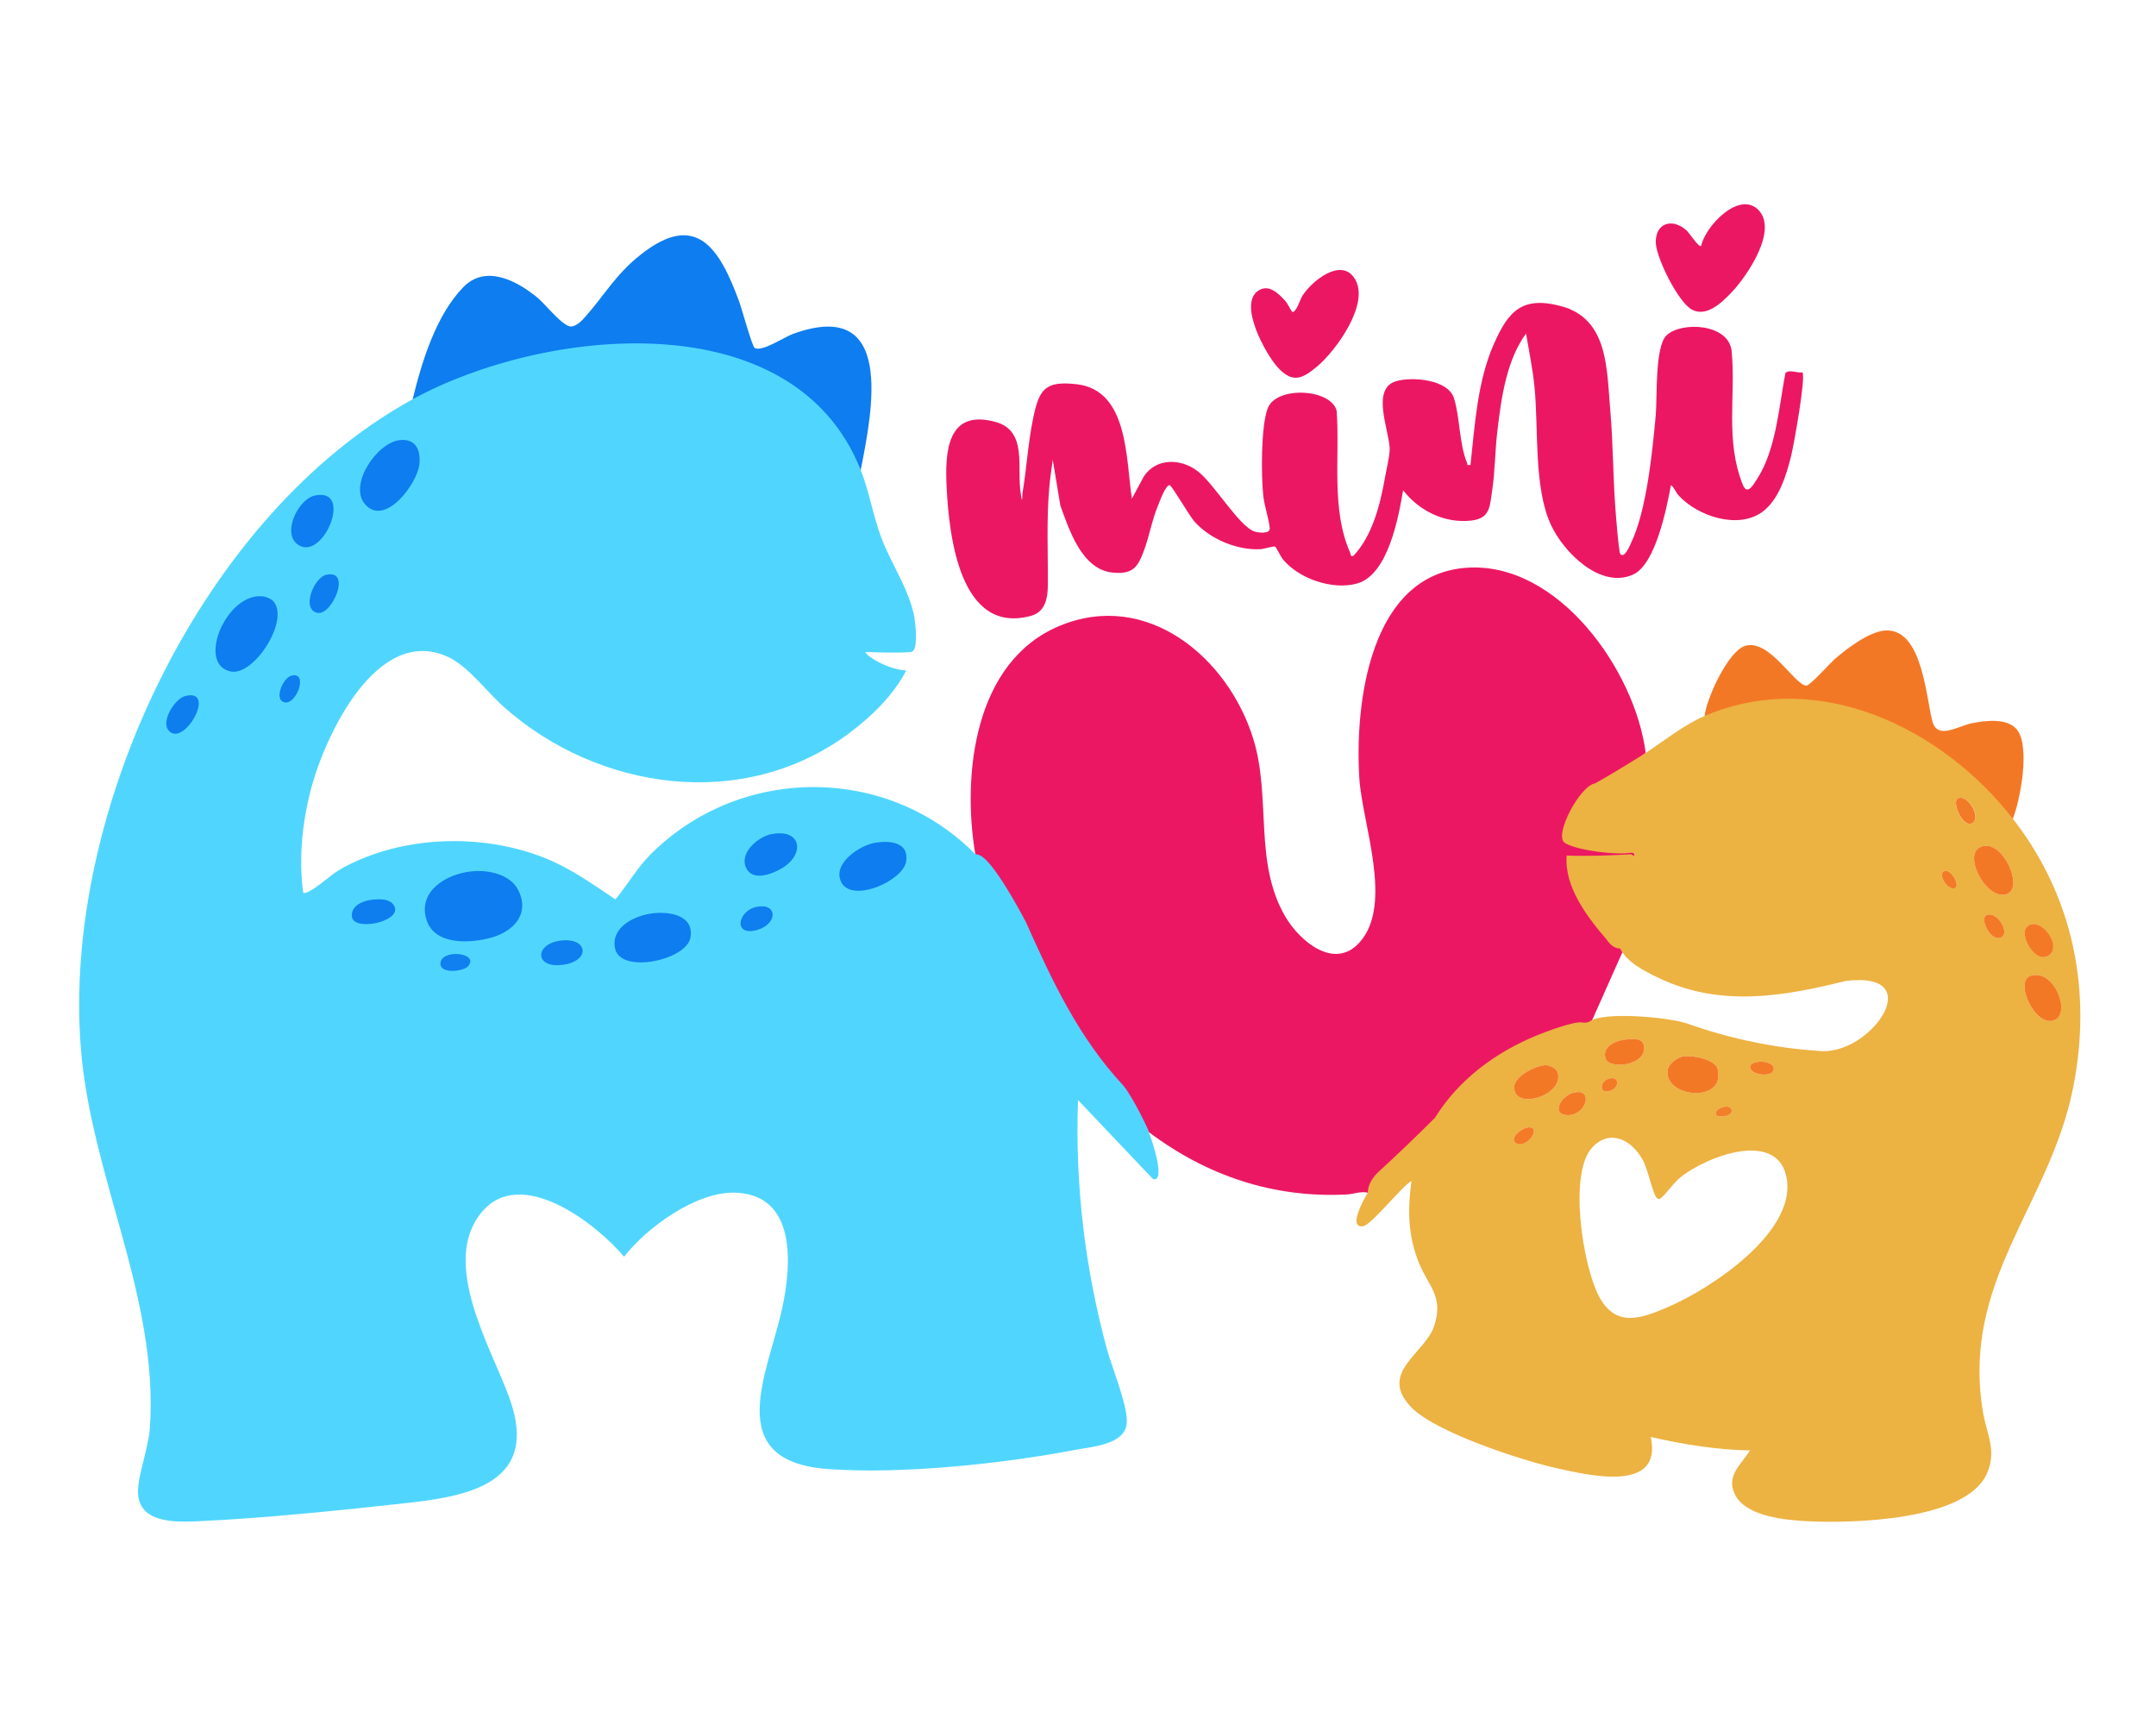 <?xml version="1.0" encoding="UTF-8"?> <svg xmlns="http://www.w3.org/2000/svg" id="Layer_1" data-name="Layer 1" viewBox="0 0 1280 1024"><defs><style> .cls-1 { fill: #f27f29; } .cls-2 { fill: #50d6fe; } .cls-3 { fill: #0e7eef; } .cls-4 { fill: #0e7def; } .cls-5 { fill: #ecb242; } .cls-6 { fill: #0f7eef; } .cls-7 { fill: #f37927; } .cls-8 { fill: #ec1763; } .cls-9 { fill: #f37826; } .cls-10 { fill: #f37a27; } .cls-11 { fill: #107fef; } .cls-12 { fill: #f37b27; } .cls-13 { fill: #f37926; } </style></defs><g><path class="cls-8" d="M977,447c-2.78,1.85-6.02,5.3-9.09,7.41-18.44,12.62-37.45,16.89-37.91,44.59,12.78,3.31,25.78,5.99,39,7.01,2.17.51,2.51,1.18,1,2-12.76,1.86-26.24,3.28-38.99,1,1.41,19.43,16.83,41.25,30.99,54l1.22,2.19c-6.09,13.75-12.21,27.49-18.35,41.23l-2.86,1.58c-28.91,5.17-59.18,20.68-78.51,42.99-4.23,4.88-7.38,10.85-11.46,15.54-12.9,14.8-28.93,22.81-40.02,41.48-3.96-1.02-8.53.84-12.46,1.04-43.51,2.25-83.09-11.13-117.54-37.04-9.51-21.92-30.45-40.73-43.42-61.08-21.72-34.09-30.04-74.04-59.58-103.92-7.95-47.41-.58-114.45,50.02-135.48,51.99-21.61,100.05,18.83,115,66.97,10.85,34.92.1,73.57,19.18,105.82,8.48,14.35,28.88,31.72,43.83,15.22,20.52-22.65,1.58-70.6-.06-97.98-2.68-44.53,6.35-120.36,63.56-124.53,54.49-3.97,100.36,61.14,106.48,109.98Z"></path><g><path class="cls-8" d="M607,293c2.48-14.6,3.31-29.77,6.27-44.23,3.57-17.46,6.87-22.94,26.12-20.66,30.79,3.64,28.98,44.82,32.62,67.89l7.16-13.32c7.45-10.95,21.79-10.56,31.74-3.09s24.76,33.07,34.03,35.97c2.16.68,9.06,1.54,8.89-1.83-.24-4.81-3.18-13.36-3.82-19.23-1.28-11.8-1.48-41.81,2.69-52.29,5.26-13.24,37.72-11.5,40.87,1.73,1.98,27.34-3.44,58.27,7.98,84.07.54,1.22-.06,2.44,1.94,1.99,11.69-12.39,16.15-31.5,19.04-47.97.75-4.3,2.56-11.52,2.51-15.47-.14-10.92-11.36-35.76,3.77-40.26,9.58-2.85,30.82-1.09,34.38,10.02,3.58,11.15,3.11,27.16,7.72,38.28.53,1.27-.42,1.77,2.1,1.4,2.63-23.9,4.08-49.46,13.83-71.67,8.57-19.53,16.82-28.79,39.95-22.61,28.16,7.53,27.08,37.42,29.21,61.79,1.69,19.25,1.6,38.72,3.02,57.98.25,3.45,1.99,26.56,3,27.52,2.52,2.4,5.43-4.8,6.16-6.33,9.44-19.56,12.78-54.22,14.82-76.18.96-10.35-.65-40.87,6.49-47.51,9.01-8.37,36.99-6.85,38.57,9.47,2.57,26.51-3.97,52.89,6.65,79.35,2.62,6.52,6.22.05,8.72-3.89,10.99-17.26,12.75-42.51,16.5-62.25,1.72-2.78,7.4.01,10.09-.67,2.36,2.21-5.15,43.71-6.68,49.83-2.84,11.37-7.22,25.78-17,33-14.43,10.66-38.65,2.57-49.84-9.82-1.75-1.94-2.52-4.73-4.48-6-2.5,13.35-9.03,46.99-22.45,53.06-19.44,8.78-41.21-13.25-48.74-29.39-10.42-22.36-7.3-57.16-9.83-82.17-1.07-10.55-3.2-21.08-5.01-31.5-11.69,16.09-14.63,38.01-16.98,57.51-1.43,11.86-1.38,24.02-3.15,35.85-1.41,9.37-1.19,16.37-12.36,17.65-15.77,1.8-30.97-5.74-40.49-18-2.76,16.17-8.86,50.06-27.19,55.32-14.5,4.17-34.76-2.74-44.24-14.41-1.28-1.58-3.88-7.05-4.53-7.44-.83-.49-6.64,1.4-8.57,1.51-13.96.83-30.22-6.06-39.45-16.51-2.85-3.23-13.28-21.15-14.54-21.47-2.31-.58-6.05,9.83-6.96,12.03-3.64,8.79-4.98,17.35-8.07,25.93-3.76,10.43-6.56,15.14-18.85,13.93-18.31-1.8-25.8-25.23-31.11-39.89l-4.48-27c-.69,5.1-1.54,10.38-2,15.5-1.81,20.09-.78,39.18-.93,59.01-.06,7.82-1.63,15.76-10.01,18.05-42.28,11.59-48.61-47.62-50.06-76.08-1.08-21.1.16-46.98,29.03-39.03,19.24,5.3,12.44,27.32,14.96,42.54.59,4.71.92,4.71,1,0Z"></path><path class="cls-8" d="M767.02,184.99c2.21,1.53,4.97-7.46,6.15-9.33,5.39-8.55,22.83-23.13,31.05-10.38,9.44,14.65-10.87,42.67-22.2,52.22-8.96,7.56-14.79,10.1-23.52.5-7.2-7.91-23.52-37.57-11.45-45.46,6.25-4.09,11.86,1.58,15.93,5.98,1.32,1.43,3.74,6.25,4.05,6.46Z"></path><path class="cls-8" d="M1043.66,124.34c12.32,11.9-6.2,39.09-15.15,48.68-5.65,6.05-15,15.44-23.89,10.86-8.2-4.23-21.14-30.52-21.57-39.51-.55-11.5,9.16-15.35,17.95-7.87,2.04,1.73,7.5,10.59,8.98,9.51,2.18-11.35,22.2-32.74,33.68-21.66Z"></path></g></g><g><g><path class="cls-5" d="M1195,486c36.1,46.33,47.29,102.66,35.69,160.19-14.04,69.59-66.44,114.2-53.42,192.04,2.18,13,8.45,23.17,2.23,36.77-12.73,27.82-79.92,29.32-106.04,28.05-13.16-.64-37.38-2.71-43.66-16.33-4.98-10.8,3.97-17.51,9.21-25.7-19.94-.4-39.64-3.59-58.99-8,7.29,33.3-36.47,22.81-55.19,18.68-20.93-4.61-73.11-21.47-87.33-36.67-19.21-20.52,8.68-31.59,14-48.05,5.62-17.4-3.18-23-8.96-36.99-6.69-16.2-6.91-31.82-4.53-48.98-6.02,3.39-23.69,26.11-28.72,26.87-9.51,1.44.86-16.73,2.73-19.87.19-4.7,2.58-9.06,7.16-13.08,11.17-10.26,22.1-20.74,32.78-31.44,14.04-22.62,35.77-38.71,60.39-48.84,5.41-2.23,23.19-8.98,27.6-7.61.72.23,3.17-.21,3.8-.68,8.08-5.96,45.93-2.64,57.55,1.11,25.68,9.12,51.73,14.57,78.15,16.35,30.6,3.83,66.77-47.83,16.24-41.49-37.22,9.26-74.39,15.68-110.9-1.78-8.08-3.87-19.32-9.46-22.77-17.53-3.05.11-5.77-1.65-8.17-5.26-11.63-13.51-25.28-31.47-23.73-49.9,12.69.49,25.38-.02,38.13-.76l1.76.92c.66-.58.32-1.24-1-2-7.97,2.02-34.45-1.39-40.24-5.86-6.14-4.74,9.21-33.66,18.15-35.11,9.97-5.41,30.09-18.04,30.09-18.04,10.76-7.16,23.21-16.98,35-22,6.7-6.8,19.55-8.95,29.19-10.54,47.76-7.87,95.43,12.41,130.7,43.91,5.03,4.5,21.87,20.17,22.93,25.24.16.77.19,1.58.18,2.39ZM1162.13,474.13c-3.31,2.1,2.98,18.06,8.88,14.4s-3.39-17.88-8.88-14.4ZM1177.74,502.16c-14.76,2.69,2.05,34.2,14.27,28.34,9.09-4.36-2.39-30.51-14.27-28.34ZM1160.98,526.98c2.55-1.74-2.59-11.1-6.45-9.97-4.91,1.43,2.35,12.77,6.45,9.97ZM1179.64,543.11c-5.05,1.71,2.37,16.43,8.36,13.41,5.62-2.84-2.18-15.51-8.36-13.41ZM1203.24,550.24c-4.69,4.68,5.56,22.34,13.34,16.83s-5.84-24.31-13.34-16.83ZM1205.69,579.2c-10.32,3.14,2.85,31.48,14.29,26.28,9.57-4.35-.39-30.52-14.29-26.28ZM963.76,617.26c-5.46.81-12.6,4.46-10.57,11.04,2.14,6.96,25.12,4.33,22.8-7.76-.95-4.95-8.25-3.87-12.22-3.28ZM998.73,627.23c-3.13.65-7.89,4.24-8.56,7.5-3.37,16.62,34.44,20.97,29.61-.03-1.38-6.03-15.69-8.59-21.06-7.48ZM1040.25,635.74c2.78,2.8,12.78,3.4,12.81-1.23.04-6.54-19.11-5.13-12.81,1.23ZM917.67,632.32c-5.74.11-18.71,6.23-18.72,13.18-.03,13.98,29.89,4.78,25.84-8.79-.74-2.48-4.62-4.44-7.12-4.39ZM955.73,640.17c-6.54,1.34-6.66,10.4,1.01,7.07,4.69-2.03,4.7-8.24-1.01-7.07ZM936.67,648.26c-9.71.32-16.97,14.14-5.27,13.71,9.7-.36,14.2-14,5.27-13.71ZM1019,661.99c1.07,1.56,10.38.91,8.99-3.47-1.22-3.82-11.47-.15-8.99,3.47ZM907.7,669.2c-3.76.02-12.12,6.32-7.75,9.36,5.82,4.05,15.79-9.39,7.75-9.36ZM986.71,710.68c-.92.86-2.05,1.65-3.19.33-2.44-2.83-5.12-16.97-8.35-22.68-6.48-11.46-19.02-18.48-29.7-7.37-14.59,15.17-5.66,70.59,3.71,88.36,10.01,18.99,24.81,13.56,41.18,6.53,25.17-10.79,74.95-43.61,70.56-75.27-4.29-30.93-47.89-14.21-63.39-1.57-4.14,3.38-7.31,8.4-10.82,11.66Z"></path><path class="cls-9" d="M1012,425c1.13-10.4,13.91-38.32,23.94-41.55,14.5-4.67,29.71,23.72,36.58,23.53,2.16-.06,14.03-13.39,17-15.96,7.14-6.17,20.72-16.48,30.24-16.77,21.53-.66,23.61,39.43,27.51,53.97,3.01,11.24,15.38,2.63,23.52,1.07s21.6-3.34,27.06,4.35c7.24,10.2,1.8,40.68-2.85,52.35-42.02-53.93-115.36-89.8-183-61Z"></path><path class="cls-9" d="M998.73,627.23c5.37-1.11,19.67,1.45,21.06,7.48,4.82,21-32.98,16.65-29.61.03.66-3.26,5.43-6.86,8.56-7.5Z"></path><path class="cls-9" d="M1177.74,502.16c11.88-2.17,23.36,23.99,14.27,28.34-12.22,5.86-29.03-25.65-14.27-28.34Z"></path><path class="cls-9" d="M1205.69,579.2c13.91-4.23,23.86,21.94,14.29,26.28-11.44,5.2-24.62-23.14-14.29-26.28Z"></path><path class="cls-9" d="M917.67,632.32c2.49-.05,6.38,1.91,7.12,4.39,4.05,13.57-25.87,22.77-25.84,8.79.01-6.94,12.99-13.06,18.72-13.18Z"></path><path class="cls-9" d="M963.76,617.26c3.97-.59,11.27-1.67,12.22,3.28,2.32,12.09-20.66,14.73-22.8,7.76-2.02-6.58,5.12-10.23,10.57-11.04Z"></path><path class="cls-13" d="M1203.24,550.24c7.49-7.48,21.4,11.11,13.34,16.83s-18.03-12.15-13.34-16.83Z"></path><path class="cls-13" d="M936.67,648.26c8.93-.29,4.43,13.34-5.27,13.71-11.7.43-4.44-13.39,5.27-13.71Z"></path><path class="cls-10" d="M1162.13,474.13c5.49-3.48,14.56,10.88,8.88,14.4s-12.2-12.3-8.88-14.4Z"></path><path class="cls-7" d="M1179.64,543.11c6.18-2.1,13.98,10.57,8.36,13.41-5.98,3.02-13.41-11.7-8.36-13.41Z"></path><path class="cls-12" d="M1040.25,635.74c-6.3-6.35,12.85-7.77,12.81-1.23-.03,4.63-10.03,4.02-12.81,1.23Z"></path><path class="cls-10" d="M907.7,669.2c8.04-.03-1.93,13.4-7.75,9.36-4.37-3.04,3.99-9.34,7.75-9.36Z"></path><path class="cls-12" d="M1160.98,526.98c-4.1,2.8-11.36-8.54-6.45-9.97,3.86-1.13,9,8.23,6.45,9.97Z"></path><path class="cls-12" d="M955.73,640.17c5.72-1.17,5.7,5.04,1.01,7.07-7.67,3.32-7.55-5.74-1.01-7.07Z"></path><path class="cls-1" d="M1019,661.99c-2.48-3.62,7.77-7.3,8.99-3.47,1.4,4.39-7.92,5.04-8.99,3.47Z"></path></g><g><path class="cls-2" d="M511,279c5.23,13.2,7.28,27.04,12.25,40.25,5.75,15.26,16.38,30.41,19.47,46.53.74,3.85,2.62,19.74-1.36,21.1-2.58.88-22.69.41-26.91.17-3.3-.18,10.11,10.08,23.54,10.97-7.6,14.8-20.82,27.54-34.09,37.4-62.38,46.4-148.7,34.13-204.93-15.9-10.14-9.02-21.03-24.15-33.3-29.7-42.18-19.05-73.06,47.62-81.19,79.18-5.09,19.77-7.19,40.74-4.48,61.01,1.52.34,2.35-.34,3.57-.93,5.6-2.69,12.93-10.02,19.4-13.59,35.48-19.56,82.88-21.09,120.29-6.25,15.2,6.03,28.63,15.62,42.09,24.66,7.13-8.45,12.68-18.45,20.6-26.43,52.85-53.21,140.14-53.95,193.04-.46.84.13,1.66.29,2.43.59,7.8,2.98,23.18,31.23,27.74,39.95,15.6,35.07,31.44,68.7,57.89,97,5.88,7.35,15.19,26.77,14.95,27.46,1.26,2.9,10.66,29.76,2.57,27.96l-44.56-46.96c-1.8,50.18,4.1,99.92,17.27,148.22,2.94,10.78,12.88,34.63,11.62,44.19-1.62,12.29-20.78,13.37-30.72,15.28-43.06,8.26-103.25,14.57-146.72,11.35-63.73-4.71-35.15-57.58-26.95-96.03,5.43-25.48,8.44-66.85-28.05-68.03-23-.74-52.3,20.5-65.95,38.01-16.76-19.89-61.31-54.25-84.48-26.47-25.27,30.3,6.23,81.42,16.72,111.23,16.86,47.94-21.47,57.03-59.25,61.24-40.02,4.46-85.94,9.21-125.95,11.05-13.44.62-35.54,1.29-35.62-17.54-.04-9.95,6.27-26.13,7.07-38.01,5.21-77.52-34.84-148.71-40.98-225-11.3-140.29,71.84-316.95,196.99-385.49.95-1.94,1.94-3.08,3.68-4.22,12.55-8.21,36.61-15.79,51.41-19.9,65.04-18.08,157.63-19.74,200.34,42.07,4.93,7.14,10.52,15.27,10.58,24.05Z"></path><path class="cls-4" d="M511,279c-39.88-100.61-188.22-84.6-266-42,5.37-22.12,13.78-49.76,30.01-66.49,13.44-13.86,32.23-3.7,44.46,6.52,4.33,3.62,14.95,17.22,19.78,16.78,3.22-.29,6.21-3.48,8.26-5.8,11.74-13.29,18.05-25.2,33.02-36.98,33.08-26.05,46.74-3.27,58.22,27.72,1.52,4.11,7.8,26.9,9.23,27.76,4.33,2.63,17.49-6.36,22.76-8.28,60.72-22.08,47.32,45.22,40.26,80.76Z"></path><path class="cls-4" d="M279.78,517.28c10.03-1.06,23.22,1.56,28.04,11.4,6.75,13.78-2.76,24.07-15.82,27.82-12.5,3.59-33.82,4.84-38.72-10.28-5.54-17.1,11.62-27.37,26.49-28.94Z"></path><path class="cls-4" d="M161.69,356.31c11.3,10.47-10.58,45.22-24.73,42.3-20.7-4.26-2.21-47.61,19.47-44.54,1.36.19,4.28,1.34,5.26,2.24Z"></path><path class="cls-4" d="M237.79,261.2c9.3-.7,12.03,6.27,11.21,14.31-1.2,11.76-20.8,37.85-32.53,23.52-9.43-11.52,7.48-36.78,21.32-37.82Z"></path><path class="cls-4" d="M386.76,542.26c10.04-1.37,25.35.65,23.19,14.18s-41.26,21.88-44.73,6.86c-2.91-12.6,11.04-19.6,21.54-21.03Z"></path><path class="cls-4" d="M519.74,500.24c8.69-1.37,20.11-.32,18.21,11.21s-31.82,24.64-38.36,12.47c-5.97-11.12,10.81-22.21,20.16-23.68Z"></path><path class="cls-4" d="M457.72,495.23c18.05-3.74,20.65,11.87,6.31,20.3-5.93,3.49-17.67,7.98-21.27-.79s7.34-17.94,14.96-19.52Z"></path><path class="cls-4" d="M186.71,294.21c23.96-5.4,4.67,40.39-10.23,28.8-9.08-7.06.74-26.67,10.23-28.8Z"></path><path class="cls-3" d="M109.74,413.25c19.26-5.18,0,29.96-9.28,20.8-5.48-5.42,3.27-19.18,9.28-20.8Z"></path><path class="cls-3" d="M219.76,534.26c4.73-.69,12.33-1.24,14.52,4.04,3.68,8.88-23.9,14.62-25.29,6.15-1.02-6.24,5.55-9.43,10.77-10.19Z"></path><path class="cls-6" d="M333.8,558.26c16.2-1.42,16.53,13.4-1.45,14.64-15.44,1.07-14.47-13.25,1.45-14.64Z"></path><path class="cls-3" d="M193.72,341.2c15.27-3.42,3.56,23.96-4.99,22.64-10.14-1.57-2.64-20.93,4.99-22.64Z"></path><path class="cls-6" d="M449.75,538.21c12.01-2.02,11.95,10.32-.2,13.83-14.55,4.2-11.77-11.82.2-13.83Z"></path><path class="cls-6" d="M172.71,401.19c10.81-3.21,3.38,17.73-4,15.68-6.25-1.74-.61-14.31,4-15.68Z"></path><path class="cls-11" d="M277.72,573.74c-2.6,2.83-16.47,4.73-16.22-1.88.34-8.8,23.77-6.36,16.22,1.88Z"></path></g></g></svg> 